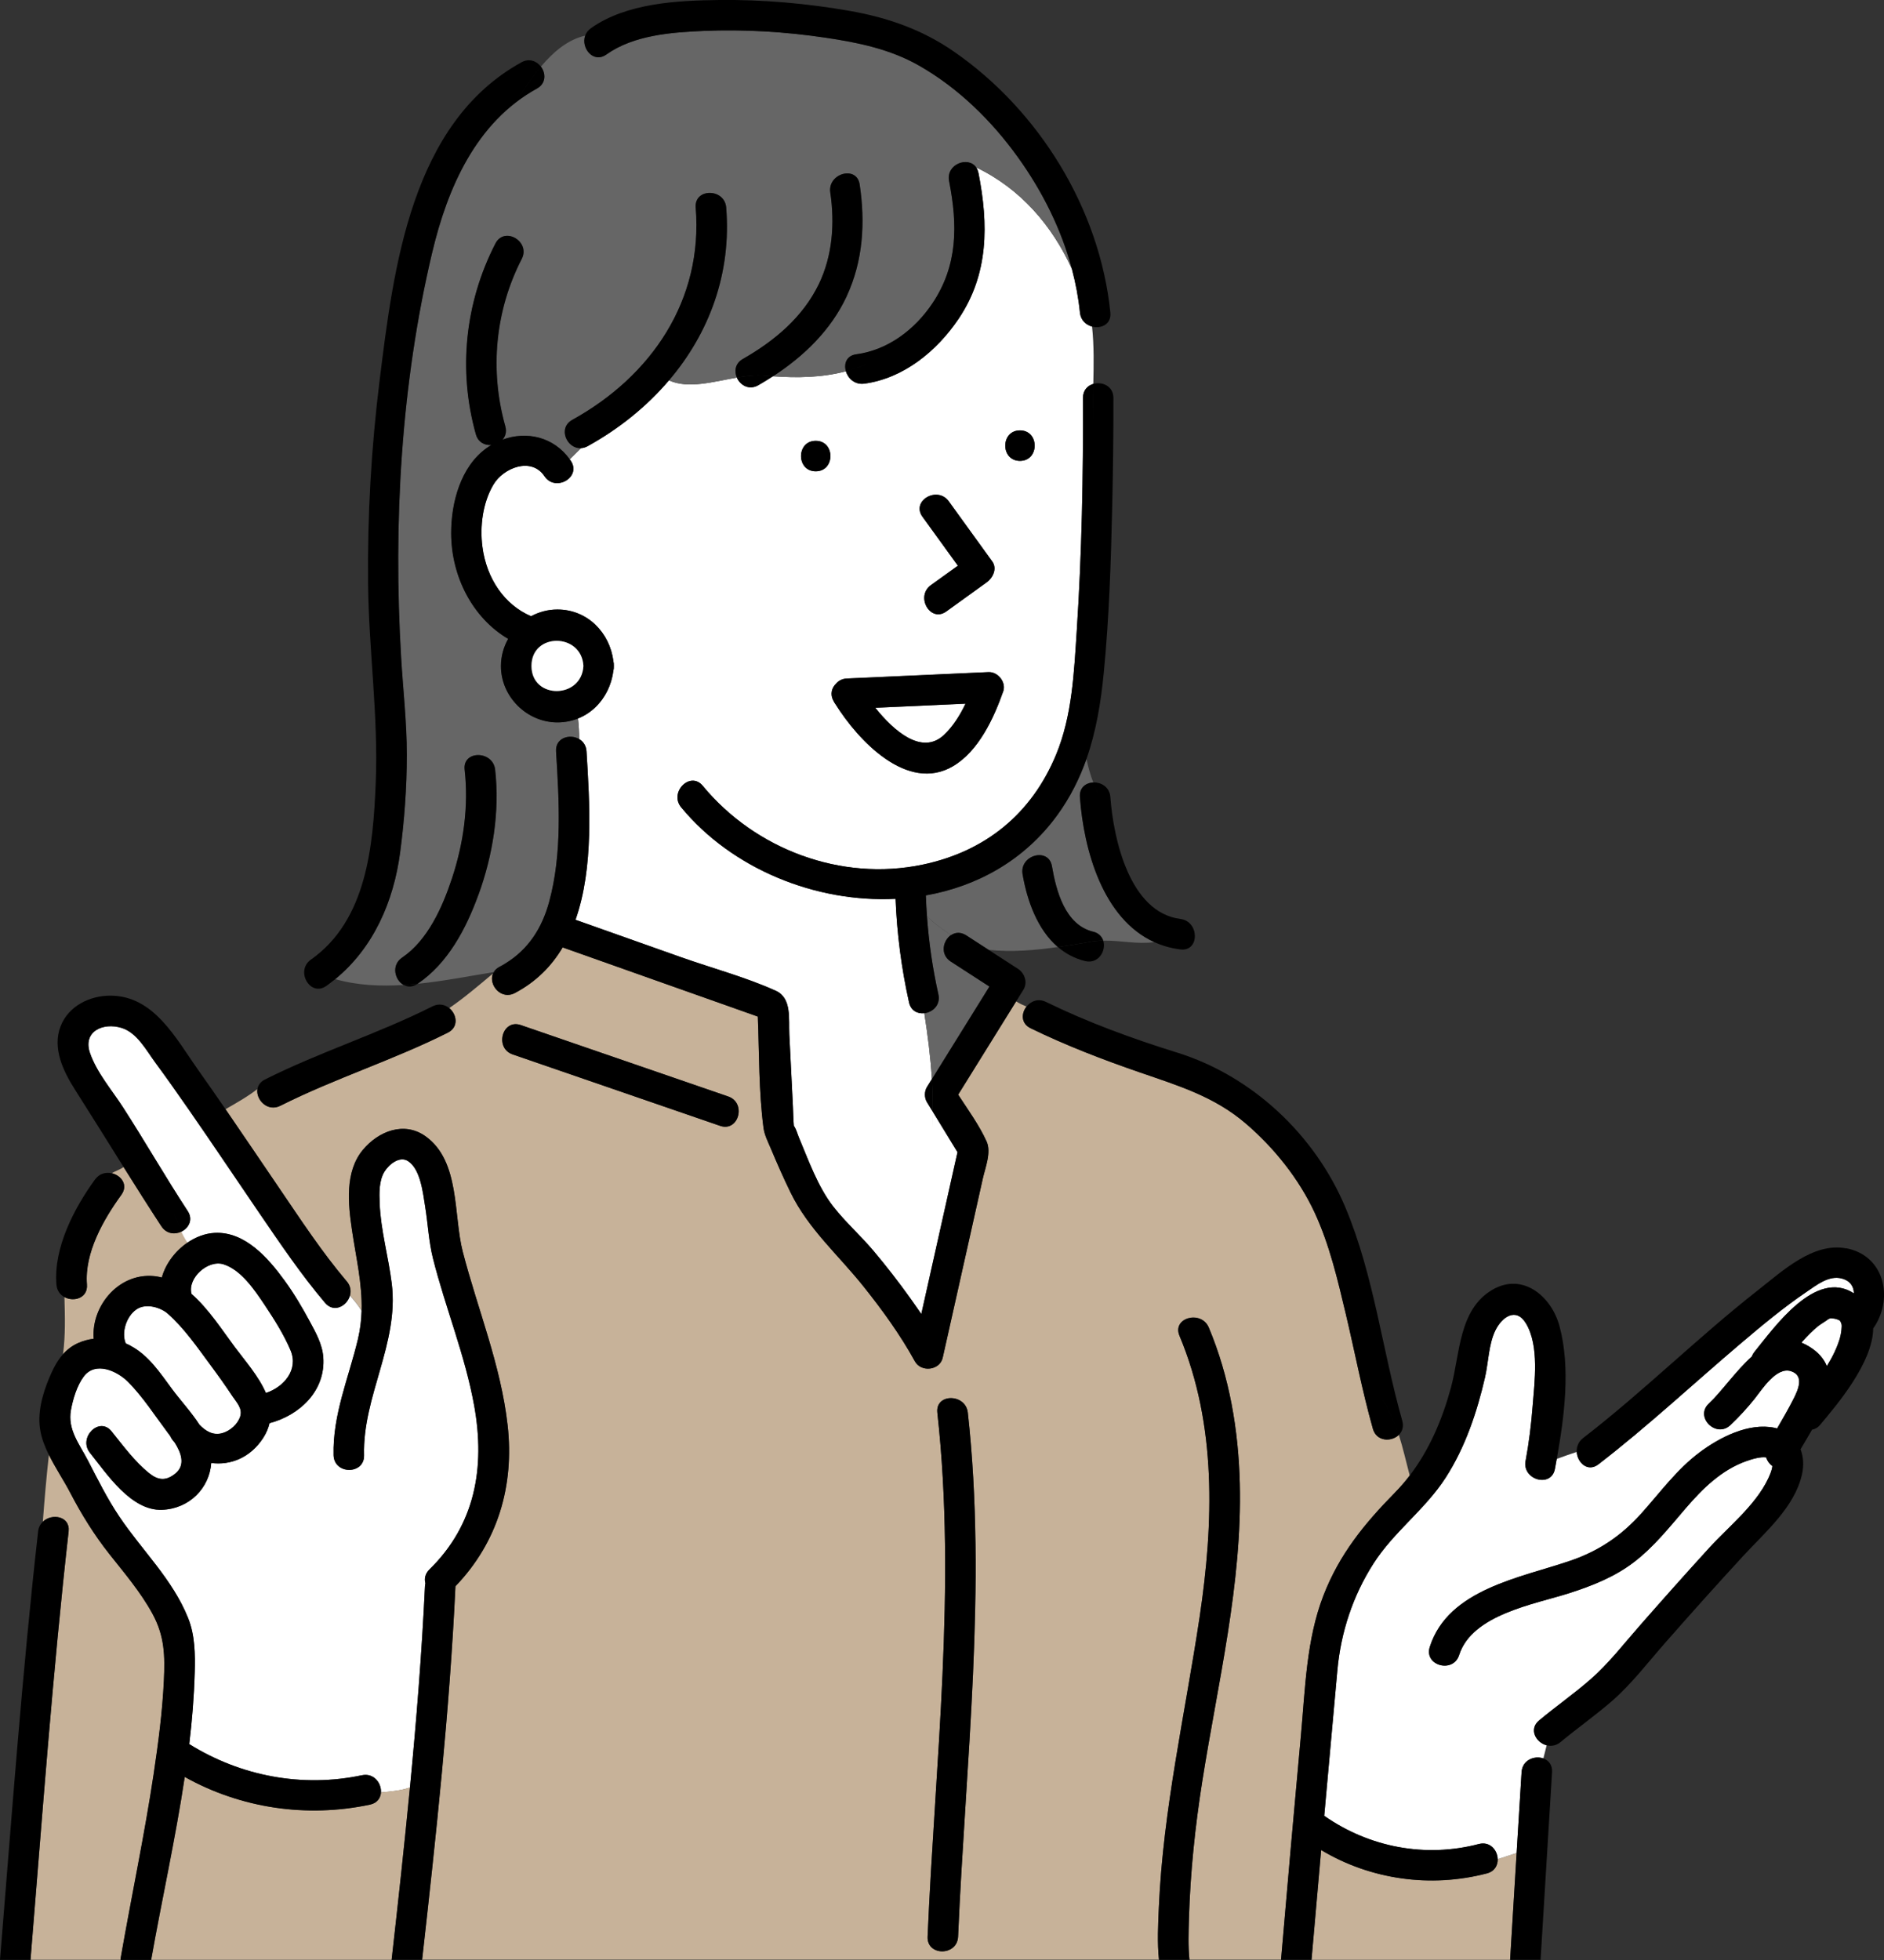 <?xml version="1.0" encoding="UTF-8"?>
<svg id="_レイヤー_2" data-name="レイヤー 2" xmlns="http://www.w3.org/2000/svg" viewBox="0 0 303.48 315.63">
  <rect x="0" y="0" width="303.48" height="315.63" fill="#333333" stroke="none"/>
  <defs>
    <style>
      .cls-1 {
        fill: #fff;
      }

      .cls-2 {
        fill: #666;
      }

      .cls-3 {
        fill: #c7b299;
      }
    </style>
  </defs>
  <g id="_レイヤー_1-2" data-name="レイヤー 1">
    <g>
      <path class="cls-1" d="m21.01,216.69c2.93,1.54,4.77,4.36,6.68,6.94,1.42,1.93,3.13,3.75,4.45,5.79.99,1.02,2.18,1.78,3.7,1.34,1.23-.35,2.48-1.44,2.86-2.69.4-1.29-.58-2.24-1.27-3.28-1.11-1.68-2.28-3.31-3.47-4.92-2.11-2.84-4.28-6.02-6.96-8.37-.99-.87-3.4-1.79-5.05-.64-1.57,1.09-2.43,3.69-1.68,5.46.26.11.51.22.75.35Z"/>
      <path class="cls-1" d="m296.39,212.68c-.27-.18-.74-.3-.85-.32-.8-.1-.59-.14-1.24.19.55-.28-1.1.74-1.37.96-.91.72-1.73,1.57-2.51,2.43-.08.09-.16.19-.24.28.43.17.87.39,1.31.67,1.44.9,2.32,1.95,2.78,3.11.89-1.44,1.64-2.94,2.11-4.52.21-.73.34-1.85.26-2.22-.09-.4-.33-.63-.25-.57Z"/>
      <path class="cls-1" d="m37.79,216.86c1.69,2.26,3.9,4.77,5.05,7.45,2.89-.96,5.29-3.73,3.97-6.87-1.07-2.55-2.66-5.03-4.18-7.32-1.57-2.35-3.75-5.6-6.58-6.52-2.52-.82-5.88,2.2-5.19,4.76,2.76,2.41,4.96,5.86,6.94,8.51Z"/>
      <path class="cls-1" d="m140.99,113.97c2.96,3.7,7.47,7.67,11.01,4.43,1.47-1.34,2.62-3.18,3.53-5.08-4.85.22-9.69.44-14.54.66Z"/>
      <path class="cls-3" d="m241.26,299.38c.03.99-.49,1.98-1.74,2.3-9.04,2.37-18.72,1.02-26.7-3.76-.52,5.89-1.04,11.78-1.55,17.67h31.99c.35-5.73.7-11.47,1.05-17.2-1.02.33-2.04.67-3.05.99Z"/>
      <path class="cls-3" d="m24.78,285.55c.74-4.93,1.39-9.9,1.63-14.89.19-4.06.12-7.23-1.85-10.84-1.9-3.47-4.47-6.48-6.91-9.56-2.46-3.11-4.5-6.4-6.33-9.91-1.01-1.94-2.4-4-3.44-6.12-.4,3.6-.71,7.2-.98,10.81,1.45-1.41,4.43-.9,4.16,1.56-2.59,22.95-4.25,45.97-6.14,68.98h14.53c0-.15.01-.29.04-.45,1.72-9.87,3.81-19.67,5.3-29.58Z"/>
      <path class="cls-3" d="m225.32,231.06c-1.18,1.15-3.58,1.09-4.17-.98-1.73-6.12-2.91-12.38-4.38-18.56-1.3-5.47-2.63-11.13-5-16.25-2.54-5.46-6.52-10.43-11.08-14.34-5.1-4.38-10.88-6.1-17.09-8.25-5.97-2.06-11.91-4.34-17.59-7.11-1.57-.77-1.51-2.4-.66-3.48-.58-.24-1.15-.51-1.68-.84-3.11,5-6.22,10.01-9.33,15.01,1.59,2.45,3.41,4.93,4.58,7.54.79,1.75-.22,4.19-.61,5.97-.84,3.74-1.67,7.48-2.51,11.22-1.32,5.88-2.63,11.76-3.95,17.63-.46,2.06-3.49,2.39-4.48.59-2.35-4.27-5.27-8.3-8.31-12.1-4.06-5.07-8.84-9.2-11.72-15.09-1.14-2.34-2.19-4.73-3.2-7.13-.46-1.08-1-2.13-1.16-3.3-.77-5.86-.68-11.96-.91-17.9-1.17-.42-2.35-.83-3.52-1.25-3.85-1.36-7.7-2.73-11.55-4.09-5.46-1.93-10.91-3.86-16.37-5.8-1.78,2.99-4.26,5.53-7.69,7.34-2.25,1.19-4.29-1.33-3.54-3.12-2.3,1.93-4.57,3.87-7.03,5.56,1.21,1,1.56,3.04-.23,3.94-8.79,4.42-18.2,7.36-26.99,11.78-2.07,1.04-3.96-.98-3.69-2.68-1.55,1.21-3.4,2.25-5.14,3.25,2.9,4.22,5.75,8.46,8.64,12.69,3.47,5.09,6.88,10.31,10.87,15.01.62.73.73,1.55.53,2.28.7.77,1.34,1.58,1.88,2.44.12-4.34-.88-8.5-1.55-12.98-.62-4.19-1.17-9.38,1.74-12.89,2.52-3.03,6.67-4.67,10.12-2.2,5.59,4.01,4.45,12.7,5.99,18.6,2.43,9.35,6.13,18.23,7.22,27.91,1.1,9.79-1.59,18.85-8.4,25.94-.95,20.09-3.13,40.16-5.37,60.14h118.7c-.29-2.78-.14-5.64-.02-8.42.69-15.82,4.23-31.17,6.57-46.78,2.26-15.12,2.77-30.94-3.25-45.29-1.22-2.91,3.53-4.17,4.73-1.3,3.33,7.94,4.77,16.51,4.99,25.09.4,16.22-3.54,32.08-6.05,48-1.15,7.28-1.92,14.65-2.14,22.02-.06,2.21-.15,4.47.08,6.68h14.76c1.04-12.04,2.09-24.07,3.2-36.1.7-7.56.86-15.39,3.63-22.55,2.57-6.63,6.57-11.53,11.48-16.53.87-.88,1.67-1.81,2.41-2.78-.58-2.2-1.07-4.41-1.76-6.57Zm-109.32-49.77c-11.14-3.83-22.27-7.66-33.41-11.5-2.97-1.02-1.69-5.76,1.3-4.73,11.14,3.83,22.27,7.66,33.41,11.5,2.97,1.02,1.69,5.76-1.3,4.73Zm38.33,130.57c-.14,3.15-5.04,3.16-4.91,0,1.21-28.08,4.67-56.31,1.57-84.38-.35-3.14,4.56-3.1,4.91,0,3.1,28.07-.36,56.3-1.57,84.38Z"/>
      <path class="cls-1" d="m245.75,235.24c.54-2.9.9-5.85,1.13-8.79.31-3.95,1.09-9.71-1.06-13.31-1.61-2.7-3.91-1.06-4.97,1.16-1.06,2.22-1.09,5.12-1.64,7.51-1.3,5.62-3.18,11.23-6.32,16.12-3.31,5.15-8.36,8.71-11.65,13.86-3.31,5.18-5.25,11.07-5.81,17.18-.71,7.81-1.42,15.63-2.12,23.44.01,0,.02.01.03.02,7.27,5.07,16.28,6.77,24.87,4.52,1.81-.47,3,.99,3.04,2.43,1.02-.32,2.03-.66,3.05-.99.27-4.34.53-8.68.8-13.02.12-1.97,2.1-2.71,3.51-2.21.18-.71.36-1.41.53-2.11-1.72-.43-2.95-2.57-1.24-4,2.71-2.26,5.63-4.3,8.29-6.62,2.9-2.53,5.31-5.65,7.84-8.54,3.72-4.24,7.47-8.45,11.27-12.62,3.32-3.63,8.15-7.42,9.92-12.13.16-.41.24-.77.27-1.06-.47-.34-.83-.83-1-1.39-.86-.14-2.14.21-3.27.62-3.99,1.44-6.99,4.42-9.7,7.57-2.64,3.07-5.13,6.23-8.37,8.7-3.09,2.35-6.69,3.78-10.36,4.96-5.61,1.8-15.67,3.42-17.76,9.97-.96,3-5.69,1.71-4.73-1.3,2.98-9.35,14.72-11.15,22.74-13.92,4.53-1.56,8.12-4,11.32-7.56,3.04-3.38,5.69-7.06,9.36-9.82,3.25-2.44,7.95-4.88,12.16-3.98.13.03.24.06.37.1.9-1.57,1.82-3.13,2.63-4.74.71-1.4,1.84-3.77-.4-4.49-2.35-.76-4.68,2.98-5.85,4.44-1.2,1.5-2.51,2.93-3.91,4.25-2.3,2.16-5.78-1.31-3.47-3.47,2.06-1.93,4.32-5.23,6.92-7.57.1-.26.24-.52.44-.77,3.2-3.93,9.84-13.42,16.01-9.41-.02-1.07-.55-2.01-1.95-2.39-2.07-.56-4.07,1.07-5.68,2.15-3.78,2.56-7.3,5.51-10.78,8.46-7.58,6.43-14.86,13.24-22.74,19.31-1.71,1.32-3.39-.26-3.5-1.99-1.07.35-2.14.73-3.22,1.13-.1.54-.19,1.07-.29,1.6-.58,3.11-5.31,1.78-4.73-1.3Z"/>
      <path class="cls-1" d="m175.91,52.58c-.97-.25-1.83-1-1.95-2.25-.24-2.37-.68-4.71-1.29-7-3.15-6.97-8.29-12.96-15.42-16.37.16.24.29.54.36.9,1.62,8.27,1.67,16.27-3.21,23.5-3.48,5.16-8.82,9.57-15.19,10.43-1.52.2-2.62-.84-2.96-2-3.89,1.03-7.92,1.07-11.74.8-.78.5-1.57.99-2.37,1.45-1.5.85-2.91-.02-3.45-1.24-3.81.66-7.81,1.86-10.93.45-3.59,4.21-8.04,7.81-13.1,10.6-.37.2-.73.3-1.08.32-.6.6-1.2,1.2-1.81,1.79.06.08.13.16.18.25,1.76,2.63-2.49,5.09-4.24,2.48-2.11-3.15-6.6-1.38-8.22,1.34-1.73,2.91-2.21,6.71-1.78,10.03.66,5.09,3.54,9.35,7.84,11.17,1.27-.69,2.71-1.08,4.24-1.08,4.85,0,8.44,3.74,9.02,8.32.06.23.09.49.07.77.01.28-.01.54-.07.77-.44,3.46-2.59,6.44-5.71,7.69.13,1.12.19,2.22.19,3.31.64.38,1.13,1.04,1.18,1.98.51,8.21,1.21,18.69-1.77,27.12,5.66,2.01,11.33,4.01,16.99,6.02,5.03,1.78,10.41,3.21,15.28,5.41,2.61,1.18,2.05,4.6,2.17,7.03.19,3.86.39,7.71.58,11.57.05,1.04.06,2.1.15,3.14.03.04.06.09.1.15.3.47.45,1.11.67,1.62,1.56,3.71,3.09,8.05,5.59,11.25,1.95,2.5,4.42,4.68,6.47,7.12,2.08,2.47,4.06,5.03,5.94,7.65.6.83,1.18,1.67,1.76,2.52,1.94-8.69,3.89-17.37,5.83-26.06-1.33-2.18-2.66-4.35-3.99-6.53-.01.89-.04,1.78-.09,2.67.05-.9.07-1.79.09-2.67-.31-.5-.61-1-.92-1.5-.45-.73-.45-1.75,0-2.48.26-.42.53-.85.79-1.27-.22-3.58-.67-7.1-1.22-10.59-1.07.13-2.16-.38-2.46-1.74-1.23-5.49-1.95-11.06-2.17-16.68-12.82.64-26.31-4.79-34.53-14.73-2-2.42,1.46-5.91,3.47-3.47,8.47,10.25,22.28,15.43,35.38,12.7,10.12-2.11,17.59-8.17,21.55-17.75,2.59-6.28,2.88-13.29,3.32-19.98.82-12.45,1.05-24.96,1-37.43,0-1.24.75-1.99,1.66-2.26.07-3.07.13-6.17-.2-9.23Zm-23.08,28.14c2.33,3.23,4.67,6.45,7,9.68.84,1.16.11,2.64-.88,3.36-2.17,1.57-4.35,3.13-6.52,4.7-2.57,1.85-5.01-2.41-2.48-4.24,1.45-1.04,2.9-2.09,4.35-3.13-1.9-2.63-3.8-5.26-5.71-7.89-1.85-2.56,2.4-5.01,4.24-2.48Zm-21.43-4.83c-3.16,0-3.16-4.91,0-4.91s3.16,4.91,0,4.91Zm30.2,35.44c-1.53,4.33-3.97,9.61-8.07,12.03-7.4,4.37-15.36-4.23-18.95-9.98-.12-.15-.22-.31-.29-.48-.64-1.11-.31-2.17.41-2.85.39-.45.97-.77,1.73-.8,7.6-.34,15.21-.69,22.81-1.03,1.52-.07,2.88,1.63,2.37,3.11Zm2.7-37.12c-3.16,0-3.16-4.91,0-4.91s3.16,4.91,0,4.91Z"/>
      <path class="cls-2" d="m93.1,115.7c-1.01.4-2.12.63-3.3.63-4.92,0-9.11-4.15-9.09-9.09,0-1.57.43-3.06,1.16-4.36-5.66-3.33-9.16-9.96-9.18-17.02-.01-4.9,1.53-10.72,5.7-13.7.25-.18.51-.34.77-.5-1.05.09-2.13-.42-2.49-1.72-2.9-10.3-1.74-21.23,3.15-30.73,1.45-2.81,5.68-.33,4.24,2.48-4.29,8.33-5.19,17.94-2.65,26.95.25.89.02,1.64-.45,2.16,3.9-1.45,8.25-.45,10.83,3.16.61-.59,1.2-1.2,1.81-1.79-2.26.13-3.8-3.23-1.4-4.56,12.77-7.06,21.1-19.27,19.88-34.19-.26-3.15,4.65-3.13,4.91,0,.86,10.64-2.76,20.24-9.21,27.83,3.12,1.42,7.12.21,10.93-.45-.45-1.02-.28-2.29.97-3,5.07-2.89,9.64-6.7,12.23-12.04,2.21-4.57,2.59-9.79,1.85-14.76-.46-3.09,4.27-4.42,4.73-1.3.92,6.15.56,12.28-2.08,17.98-2.53,5.46-6.9,9.68-11.88,12.91,3.83.28,7.85.23,11.74-.8-.36-1.2.08-2.52,1.66-2.73,5.13-.69,9.42-3.98,12.25-8.17,4.14-6.13,4.1-12.69,2.71-19.72-.54-2.73,3.1-4.07,4.37-2.2,7.13,3.4,12.27,9.4,15.42,16.37-1.72-6.47-4.79-12.57-8.7-18.01-4.22-5.87-9.63-11.18-15.94-14.77-4.67-2.65-9.81-3.71-15.07-4.49-6.45-.96-13.06-1.36-19.58-1.09-5.23.22-11.3.67-15.71,3.8-2.11,1.49-4.12-1.06-3.41-3.04-2.83.64-5.16,2.64-7.13,4.98.8,1.07.85,2.71-.65,3.54-9.81,5.41-14.41,16.02-16.88,26.46-5.01,21.13-6.27,43.49-4.99,65.12.31,5.24.92,10.45.92,15.7,0,5.26-.39,10.53-1.08,15.74-1.04,7.86-4.29,15.35-10.46,20.39,3.54,1.01,7.27,1.18,11.03.94-1.42-.78-2.04-3.19-.24-4.41,4.15-2.81,6.51-8.16,8.03-12.75,1.86-5.63,2.72-11.61,2.04-17.52-.36-3.14,4.56-3.1,4.91,0,.77,6.75-.37,13.81-2.69,20.17-1.98,5.44-4.89,10.99-9.79,14.32,4.13-.42,8.28-1.24,12.26-1.88.2-.33.51-.63.94-.86.32-.17.63-.35.93-.54.18-.15.37-.3.55-.45-.18.15-.37.3-.55.45,3.68-2.26,5.88-5.65,7.04-9.89,2.13-7.78,1.61-16.29,1.12-24.25-.14-2.21,2.23-2.86,3.72-1.98,0-1.09-.06-2.19-.19-3.31Z"/>
      <path class="cls-2" d="m149.14,144.2c.04,1.12.1,2.23.18,3.34,1.14,1.16,2.5,2.1,3.86,3.04.67-.46,1.54-.56,2.45.02,1.22.79,2.43,1.58,3.65,2.36,3.71.38,7.42.07,11.12-.46-3.29-2.82-4.96-7.49-5.68-11.72-.53-3.09,4.2-4.41,4.73-1.3.68,4.01,2.11,9.45,6.63,10.55.89.22,1.41.78,1.63,1.44,2.78-.05,5.44.62,8.24.24-8.27-3.74-11.36-14.77-11.99-23.36-.11-1.52.97-2.3,2.15-2.35-.48-1.22-.82-2.49-1.09-3.78-1.11,3.14-2.61,6.17-4.69,9.03-5.32,7.32-12.94,11.48-21.18,12.94Z"/>
      <path class="cls-2" d="m153.18,150.58c-1.36-.94-2.72-1.88-3.86-3.04.3,4.24.91,8.43,1.84,12.59.38,1.72-.92,2.89-2.27,3.04.55,3.49,1,7.01,1.22,10.59,3.09-4.97,6.17-9.93,9.26-14.9-2.08-1.34-4.15-2.69-6.23-4.03-1.75-1.13-1.26-3.37.03-4.26Z"/>
      <path class="cls-3" d="m26.01,197.49c-2.07-3.16-4.09-6.36-6.1-9.56-.54.39-1.28.63-1.92.99,1.52.34,2.72,1.88,1.57,3.47-2.9,4-5.96,9.35-5.55,14.46.17,2.18-2.12,2.84-3.63,2.01.08,3.1.18,6.08-.23,9.22.66-.75,1.45-1.38,2.47-1.83.79-.35,1.64-.58,2.49-.68-.42-5.48,4.35-10.98,10.27-10.02.24.04.48.09.71.15.6-2.23,2.17-4.29,4.15-5.63-.4-.54-.71-1.13-.99-1.75-1.04.51-2.42.4-3.23-.84Z"/>
      <path class="cls-1" d="m69.73,202.61c-.68-2.72-.81-5.55-1.25-8.31-.35-2.14-.72-5.97-2.74-7.31-1.35-.9-3.07.49-3.81,1.68-.9,1.44-.85,3.45-.78,5.09.17,4.37,1.42,8.63,1.95,12.96,1.19,9.66-4.71,18.11-4.46,27.62.08,3.16-4.82,3.15-4.91,0-.17-6.54,2.45-12.48,3.93-18.73.37-1.55.54-3.06.58-4.54-.53-.87-1.18-1.67-1.88-2.44-.46,1.68-2.57,2.87-4,1.19-3.89-4.58-7.27-9.62-10.67-14.57-3.76-5.5-7.46-11.04-11.26-16.51-1.78-2.57-3.58-5.12-5.43-7.63-1.46-1.98-2.93-4.8-5.42-5.57-3.01-.93-6.3.58-5.09,4.07,1.09,3.16,3.54,5.97,5.33,8.75,3.55,5.51,6.81,11.19,10.4,16.67.92,1.4.16,2.75-1.01,3.32.28.61.59,1.2.99,1.75,1.32-.9,2.82-1.48,4.35-1.56,4.92-.27,8.67,4.09,11.29,7.68,1.5,2.06,2.81,4.26,4.01,6.5.99,1.84,2.07,3.71,2.22,5.84.4,5.43-3.82,9.35-8.66,10.62-.18.79-.52,1.6-1.04,2.41-2.05,3.14-5.25,4.41-8.35,4-.27,3.98-3.46,7.37-7.93,7.54-4.98.19-8.9-5.81-11.6-9.17-1.96-2.44,1.49-5.93,3.47-3.47,1.86,2.31,3.73,4.88,6.07,6.75,1.41,1.14,2.68,1.3,4.22.04,1.66-1.36.93-3.32-.1-4.96-.12-.13-.23-.27-.34-.41-.16-.21-.29-.42-.38-.64-.17-.23-.34-.46-.49-.66-2-2.66-3.98-5.74-6.33-8.09-1.75-1.75-5.24-3.35-7.12-.86-1.09,1.45-1.75,3.67-2.07,5.41-.57,3.16,1.36,5.47,2.76,8.16,1.57,3.04,3.1,6.11,5.01,8.96,3.71,5.53,8.59,10.08,11.11,16.38,1.11,2.76,1.14,5.83,1.06,8.77-.1,3.85-.42,7.69-.88,11.52,8.29,5.17,18.23,7.05,27.83,5.01,1.93-.41,3.16,1.28,3.06,2.77,1.61-.15,3.2-.28,4.66-.79,1.04-10.79,1.91-21.59,2.42-32.39,0-.17.03-.33.07-.48-.2-.73-.06-1.54.65-2.23,7.38-7.23,8.99-16.41,7.22-26.3-1.46-8.16-4.64-15.81-6.66-23.82Z"/>
      <path class="cls-3" d="m61.38,288.63c-.06.89-.6,1.72-1.76,1.96-10.19,2.16-20.8.6-29.85-4.46-1.48,9.88-3.67,19.69-5.41,29.46h38.72c1.04-9.24,2.06-18.49,2.95-27.76-1.46.51-3.05.64-4.66.79Z"/>
      <path d="m131.4,75.9c3.16,0,3.16-4.91,0-4.91s-3.16,4.91,0,4.91Z"/>
      <path d="m164.3,69.31c-3.16,0-3.16,4.91,0,4.91s3.16-4.91,0-4.91Z"/>
      <path d="m176.11,61.82c-.05,2.53-.11,5.04.05,7.5-.16-2.46-.11-4.97-.05-7.5-.92.27-1.67,1.02-1.66,2.26.05,12.47-.19,24.99-1,37.43-.44,6.7-.73,13.71-3.32,19.98-3.95,9.58-11.43,15.64-21.55,17.75-13.1,2.73-26.91-2.45-35.38-12.7-2.01-2.44-5.47,1.05-3.47,3.47,8.22,9.95,21.71,15.38,34.53,14.73.22,5.62.95,11.19,2.17,16.68.3,1.36,1.4,1.86,2.46,1.74-.37-2.34-.78-4.67-1.19-7.01.41,2.33.82,4.66,1.19,7.01,1.35-.16,2.65-1.32,2.27-3.04-.93-4.16-1.54-8.36-1.84-12.59-.22-.22-.43-.45-.64-.69v.49-.49c.2.24.42.47.64.69-.08-1.11-.14-2.22-.18-3.34,8.24-1.46,15.86-5.63,21.18-12.94,2.08-2.87,3.58-5.89,4.69-9.03-.36-1.74-.59-3.52-.81-5.31.22,1.79.45,3.57.81,5.31,1.55-4.41,2.32-9.06,2.79-13.89.87-8.93,1.16-17.91,1.36-26.87.13-5.79.21-11.59.19-17.38,0-1.92-1.82-2.67-3.24-2.26Z"/>
      <path d="m225.88,228.78c-3.23-11.38-4.55-23.38-9.16-34.35-4.92-11.7-15.03-21.18-27.13-24.94-7.18-2.23-14.34-4.85-21.1-8.15-1.26-.62-2.46-.11-3.14.76,1.44.59,3,.95,4.44,1.43-1.44-.48-2.99-.84-4.44-1.43-.85,1.08-.91,2.71.66,3.48,5.68,2.77,11.62,5.05,17.59,7.11,6.2,2.14,11.99,3.87,17.09,8.25,4.56,3.91,8.54,8.88,11.08,14.34,2.38,5.12,3.7,10.78,5,16.25,1.47,6.18,2.65,12.45,4.38,18.56.59,2.07,2.98,2.13,4.17.98-.7-2.15-1.6-4.24-3.03-6.21,1.43,1.96,2.33,4.05,3.03,6.21.55-.53.84-1.32.56-2.29Z"/>
      <path d="m136.43,109.27c-.76.03-1.34.35-1.73.8-.72.68-1.05,1.74-.41,2.85.08.17.18.33.29.48,3.59,5.75,11.55,14.35,18.95,9.98,4.1-2.42,6.55-7.7,8.07-12.03.52-1.47-.85-3.17-2.37-3.11-7.6.34-15.21.69-22.81,1.03Zm15.57,9.13c-3.54,3.24-8.05-.72-11.01-4.43,4.85-.22,9.69-.44,14.54-.66-.91,1.91-2.07,3.74-3.53,5.08Z"/>
      <path d="m178.86,50.33c-1.69-16.66-11.46-32.52-25.21-42.03-5.11-3.54-10.67-5.47-16.74-6.54C129.99.55,122.91-.08,115.87,0c-6.76.08-14.95.48-20.68,4.54-.47.33-.77.75-.93,1.2.62-.14,1.26-.22,1.93-.22-.67,0-1.31.08-1.93.22-.71,1.98,1.3,4.53,3.41,3.04,4.41-3.13,10.48-3.58,15.71-3.8,6.52-.27,13.12.13,19.58,1.09,5.26.78,10.41,1.83,15.07,4.49,6.31,3.59,11.72,8.89,15.94,14.77,3.91,5.44,6.98,11.54,8.7,18.01.58,1.27,1.09,2.57,1.53,3.9-.44-1.33-.96-2.63-1.53-3.9.61,2.29,1.05,4.63,1.29,7,.13,1.24.99,1.99,1.95,2.25-.21-1.97-.58-3.92-1.22-5.84.64,1.92,1.01,3.87,1.22,5.84,1.45.38,3.14-.36,2.95-2.25Z"/>
      <path d="m152.83,80.73c-1.83-2.53-6.09-.09-4.24,2.48,1.9,2.63,3.81,5.26,5.71,7.89-1.45,1.04-2.9,2.09-4.35,3.13-2.54,1.83-.09,6.09,2.48,4.24,2.17-1.57,4.35-3.13,6.52-4.7.99-.72,1.72-2.2.88-3.36-2.33-3.23-4.67-6.45-7-9.68Z"/>
      <path d="m190.15,147.98c-8.21-1.04-10.8-12.94-11.29-19.63-.12-1.62-1.49-2.41-2.76-2.35.29.75.63,1.48,1.04,2.2-.41-.71-.75-1.45-1.04-2.2-1.18.05-2.26.83-2.15,2.35.63,8.59,3.72,19.62,11.99,23.36.66-.09,1.32-.22,1.99-.45.49,0,1.96-.98.98-2.45.98,1.47-.49,2.45-.98,2.45-.68.23-1.34.36-1.99.45,1.28.58,2.67.99,4.2,1.18,3.12.39,3.1-4.52,0-4.91Z"/>
      <path d="m170.41,152.5c1.22,1.05,2.67,1.84,4.37,2.26,2.17.53,3.46-1.69,2.93-3.3-.83.02-1.67.09-2.53.28-1.59.27-3.19.53-4.78.76Z"/>
      <path d="m176.08,150.03c-4.51-1.11-5.94-6.55-6.63-10.55-.53-3.11-5.26-1.79-4.73,1.3.72,4.24,2.39,8.91,5.68,11.72,1.59-.23,3.19-.49,4.78-.76.86-.19,1.7-.27,2.53-.28-.22-.66-.74-1.22-1.63-1.44Z"/>
      <path d="m81.77,229.5c-1.09-9.68-4.79-18.55-7.22-27.91-1.53-5.9-.39-14.59-5.99-18.6-3.45-2.47-7.6-.84-10.12,2.2-2.91,3.51-2.36,8.7-1.74,12.89.66,4.48,1.67,8.64,1.55,12.98.48.78.88,1.61,1.13,2.51-.26-.9-.65-1.73-1.13-2.51-.04,1.49-.22,2.99-.58,4.54-1.48,6.25-4.1,12.19-3.93,18.73.08,3.15,4.99,3.16,4.91,0-.25-9.51,5.64-17.96,4.46-27.62-.53-4.33-1.78-8.59-1.95-12.96-.07-1.64-.11-3.65.78-5.09.74-1.19,2.46-2.58,3.81-1.68,2.01,1.34,2.39,5.18,2.74,7.31.45,2.76.57,5.59,1.25,8.31,2.02,8.01,5.2,15.65,6.66,23.82,1.77,9.89.16,19.07-7.22,26.3-.71.69-.85,1.51-.65,2.23-.03.15-.06.31-.07.48-.51,10.81-1.38,21.61-2.42,32.39,1.16-.4,2.23-1.05,3.16-2.13-.93,1.08-2,1.72-3.16,2.13-.89,9.27-1.91,18.52-2.95,27.76h4.91c2.25-19.98,4.42-40.05,5.37-60.14,6.81-7.09,9.5-16.15,8.4-25.94Z"/>
      <path d="m84,10.03c-17.79,9.81-20.6,33.09-22.85,51.22-1.35,10.85-1.97,21.79-1.86,32.72.11,10.73,1.68,21.43,1.23,32.15-.42,10.09-1.42,22.05-10.44,28.41-2.56,1.81-.11,6.06,2.48,4.24.49-.35.97-.72,1.43-1.09-1.33-.38-2.64-.87-3.92-1.51,1.28.64,2.59,1.13,3.92,1.51,6.17-5.04,9.42-12.53,10.46-20.39.69-5.21,1.08-10.48,1.08-15.74,0-5.25-.61-10.46-.92-15.7-1.28-21.63-.02-43.99,4.99-65.12,2.47-10.44,7.07-21.05,16.88-26.46,1.51-.83,1.46-2.47.65-3.54-1.4,1.66-2.61,3.48-3.7,5.1,1.08-1.62,2.3-3.45,3.7-5.1-.67-.89-1.87-1.39-3.13-.7Z"/>
      <path d="m77.06,144.1c2.32-6.36,3.45-13.42,2.69-20.17-.35-3.1-5.26-3.14-4.91,0,.67,5.91-.18,11.89-2.04,17.52-1.52,4.59-3.88,9.94-8.03,12.75-1.8,1.22-1.18,3.63.24,4.41.75-.05,1.5-.11,2.25-.19,4.91-3.33,7.81-8.88,9.79-14.32Z"/>
      <path d="m67.27,158.42c-.75.08-1.5.14-2.25.19.63.35,1.42.37,2.23-.17,0,0,.01-.01.02-.02Z"/>
      <path d="m98.81,106.47c-.58-4.58-4.17-8.32-9.02-8.32-1.52,0-2.97.4-4.24,1.08-4.3-1.83-7.18-6.08-7.84-11.17-.43-3.32.05-7.11,1.78-10.03,1.61-2.72,6.11-4.49,8.22-1.34,1.75,2.61,6,.16,4.24-2.48-.06-.09-.12-.17-.18-.25-.79.77-1.59,1.53-2.46,2.22.87-.69,1.67-1.45,2.46-2.22-2.58-3.6-6.94-4.6-10.83-3.16.47-.53.7-1.27.45-2.16-2.54-9.01-1.64-18.62,2.65-26.95,1.44-2.8-2.79-5.29-4.24-2.48-4.89,9.5-6.05,20.43-3.15,30.73.37,1.3,1.45,1.8,2.49,1.72-.26.15-.52.32-.77.5-4.17,2.98-5.71,8.79-5.7,13.7.01,7.06,3.52,13.69,9.18,17.02-.73,1.3-1.16,2.79-1.16,4.36-.02,4.94,4.17,9.09,9.09,9.09s8.44-3.74,9.02-8.32c.06-.23.09-.49.07-.77.01-.28-.01-.54-.07-.77Zm-13.2.77c0-5.44,8.1-5.35,8.37,0-.27,5.34-8.37,5.43-8.37,0Z"/>
      <path class="cls-1" d="m85.61,107.24c0,5.43,8.1,5.34,8.37,0-.27-5.35-8.37-5.44-8.37,0Z"/>
      <path d="m0,315.59s0,.03,0,.05h4.91s0-.03,0-.05H0Z"/>
      <path d="m11.05,246.61c.28-2.47-2.7-2.97-4.16-1.56-.18,2.43-.34,4.86-.51,7.3.16-2.43.33-4.86.51-7.3-.39.38-.68.9-.75,1.56C3.55,269.55,1.89,292.58,0,315.59h4.91c1.89-23.01,3.55-46.03,6.14-68.98Z"/>
      <path d="m191.52,308.91c.22-7.37.99-14.74,2.14-22.02,2.51-15.92,6.45-31.78,6.05-48-.21-8.58-1.65-17.15-4.99-25.09-1.2-2.87-5.95-1.61-4.73,1.3,6.02,14.35,5.51,30.17,3.25,45.29-2.34,15.61-5.88,30.96-6.57,46.78-.12,2.78-.27,5.64.02,8.42h4.91c-.23-2.21-.14-4.47-.08-6.68Z"/>
      <path d="m72.38,162.35c-1.76,1.21-3.61,2.29-5.64,3.14,2.03-.85,3.88-1.93,5.64-3.14-.7-.58-1.68-.81-2.71-.3-8.78,4.42-18.2,7.36-26.99,11.78-.74.37-1.12.95-1.21,1.56.43-.34.85-.69,1.23-1.07-.37.37-.79.72-1.23,1.07-.27,1.7,1.62,3.72,3.69,2.68,8.78-4.42,18.2-7.36,26.99-11.78,1.79-.9,1.44-2.94.23-3.94Z"/>
      <path d="m55.85,206.33c-3.99-4.7-7.4-9.92-10.87-15.01-2.88-4.23-5.74-8.47-8.64-12.69-.34.2-.67.39-1,.59.33-.2.66-.39,1-.59-1.46-2.12-2.93-4.24-4.42-6.34-3.58-5.04-7.08-11.92-14.1-11.96-3.36-.02-6.8,1.67-8.06,4.93-1.37,3.53.43,7.24,2.32,10.21,2.63,4.13,5.22,8.3,7.82,12.45.43-.31.72-.71.72-1.34,0,.63-.29,1.03-.72,1.34,2.01,3.2,4.03,6.4,6.1,9.56.81,1.24,2.18,1.35,3.23.84-.44-.98-.8-2-1.25-2.92.46.92.81,1.94,1.25,2.92,1.17-.57,1.93-1.92,1.01-3.32-3.59-5.48-6.85-11.17-10.4-16.67-1.79-2.78-4.24-5.6-5.33-8.75-1.21-3.49,2.08-5,5.09-4.07,2.49.77,3.95,3.58,5.42,5.57,1.85,2.51,3.65,5.07,5.43,7.63,3.8,5.47,7.5,11.01,11.26,16.51,3.39,4.96,6.77,9.99,10.67,14.57,1.43,1.68,3.54.5,4-1.19-1.08-1.19-2.27-2.29-3.37-3.38,1.1,1.1,2.29,2.2,3.37,3.38.2-.73.09-1.56-.53-2.28Z"/>
      <path d="m15.31,189.92c-3.38,4.65-6.7,11.02-6.22,16.94.08.97.6,1.64,1.28,2.01-.03-1.03-.05-2.08-.05-3.14,0,1.07.02,2.11.05,3.14,1.51.83,3.8.17,3.63-2.01-.41-5.11,2.65-10.47,5.55-14.46,1.15-1.59-.05-3.14-1.57-3.47-.83.47-1.49,1.13-1.28,2.57-.21-1.44.45-2.1,1.28-2.57-.93-.21-1.97.04-2.67,1Z"/>
      <path d="m297.41,201.03c-5.34-1.04-10.34,3.69-14.22,6.72-9.69,7.59-18.44,16.31-28.18,23.82-.78.6-1.07,1.44-1.02,2.24,1.17-.38,2.37-.74,3.63-1.1-1.26.36-2.45.72-3.63,1.1.11,1.74,1.79,3.31,3.5,1.99,7.88-6.07,15.16-12.87,22.74-19.31,3.48-2.95,7-5.9,10.78-8.46,1.6-1.09,3.61-2.71,5.68-2.15,1.4.38,1.93,1.32,1.95,2.39-6.18-4.01-12.81,5.48-16.01,9.41-.2.25-.35.51-.44.77-2.6,2.34-4.86,5.64-6.92,7.57-2.31,2.16,1.17,5.63,3.47,3.47,1.4-1.32,2.71-2.75,3.91-4.25,1.17-1.46,3.5-5.2,5.85-4.44,2.24.73,1.11,3.09.4,4.49-.81,1.61-1.73,3.17-2.63,4.74-.12-.03-.24-.07-.37-.1-4.21-.9-8.91,1.54-12.16,3.98-3.67,2.76-6.32,6.44-9.36,9.82-3.2,3.56-6.79,6-11.32,7.56-8.03,2.77-19.77,4.57-22.74,13.92-.96,3.02,3.78,4.31,4.73,1.3,2.09-6.55,12.15-8.17,17.76-9.97,3.67-1.18,7.27-2.6,10.36-4.96,3.24-2.47,5.73-5.63,8.37-8.7,2.71-3.15,5.71-6.13,9.7-7.57,1.12-.4,2.4-.75,3.27-.62.16.56.53,1.05,1,1.39-.03.3-.12.65-.27,1.06-1.76,4.71-6.6,8.5-9.92,12.13-3.81,4.16-7.55,8.38-11.27,12.62-2.53,2.88-4.94,6.01-7.84,8.54-2.66,2.32-5.58,4.36-8.29,6.62-1.71,1.43-.48,3.57,1.24,4,.23-.9.44-1.81.62-2.71-.18.9-.39,1.8-.62,2.71.72.18,1.52.06,2.23-.53,2.71-2.26,5.63-4.3,8.29-6.62,3.13-2.73,5.72-6.13,8.45-9.24,4.19-4.77,8.42-9.5,12.72-14.16,3.49-3.78,8.21-7.78,9.41-13.04.33-1.44.25-2.86-.22-4.08.58-.99,1.22-2.05,1.85-3.16.46-.07.92-.32,1.32-.8,2.66-3.17,8.47-9.96,8.53-15.52.08-.09.15-.19.22-.3,3.05-4.75,1.52-11.41-4.54-12.59Zm-1.03,14.43c-.46,1.58-1.21,3.08-2.11,4.52-.46-1.16-1.34-2.22-2.78-3.11-.45-.28-.88-.5-1.31-.67.08-.09.16-.19.24-.28.78-.86,1.6-1.71,2.51-2.43.27-.21,1.91-1.23,1.37-.96.65-.33.44-.29,1.24-.19.11.01.58.14.85.32-.09-.06.16.17.25.57.08.36-.04,1.49-.26,2.22Z"/>
      <path d="m248.61,283.16c-.85,3.34-1.63,6.76-1.3,10.39-.33-3.64.45-7.05,1.3-10.39-1.41-.5-3.39.23-3.51,2.21-.27,4.34-.53,8.68-.8,13.02.99-.32,1.99-.63,3-.91-1.02.28-2.01.59-3,.91-.35,5.73-.7,11.47-1.05,17.2h4.91c.62-10.07,1.23-20.15,1.85-30.22.07-1.17-.56-1.91-1.4-2.21Z"/>
      <path d="m58.32,285.86c-9.6,2.04-19.54.16-27.83-5.01.46-3.83.77-7.67.88-11.52.08-2.94.05-6-1.06-8.77-2.53-6.29-7.4-10.85-11.11-16.38-1.91-2.84-3.44-5.92-5.01-8.96-1.39-2.69-3.33-5-2.76-8.16.31-1.75.98-3.97,2.07-5.41,1.88-2.5,5.37-.89,7.12.86,2.35,2.35,4.33,5.43,6.33,8.09.15.2.32.42.49.66.09.22.21.43.38.64.11.14.23.28.34.41,1.03,1.64,1.76,3.59.1,4.96-1.54,1.26-2.8,1.09-4.22-.04-2.33-1.87-4.21-4.44-6.07-6.75-1.98-2.46-5.43,1.03-3.47,3.47,2.7,3.36,6.62,9.36,11.6,9.17,4.47-.17,7.66-3.57,7.93-7.54,3.1.42,6.3-.86,8.35-4,.53-.81.86-1.61,1.04-2.41,4.84-1.27,9.06-5.2,8.66-10.62-.16-2.13-1.23-4-2.22-5.84-1.21-2.24-2.51-4.44-4.01-6.5-2.62-3.6-6.38-7.95-11.29-7.68-1.52.08-3.02.66-4.35,1.56.33.45.72.87,1.2,1.23-.48-.36-.86-.77-1.2-1.23-1.97,1.34-3.54,3.4-4.15,5.63-.23-.06-.47-.11-.71-.15-5.92-.97-10.69,4.54-10.27,10.02-.86.1-1.7.33-2.49.68-1.01.45-1.81,1.08-2.47,1.83-.08.61-.18,1.24-.31,1.86.13-.63.23-1.25.31-1.86-.95,1.08-1.61,2.4-2.2,3.81-1.12,2.68-1.96,5.73-1.39,8.65.24,1.24.73,2.47,1.33,3.69.15-1.33.3-2.65.48-3.98-.18,1.33-.33,2.65-.48,3.98,1.05,2.12,2.43,4.18,3.44,6.12,1.83,3.51,3.87,6.8,6.33,9.91,2.44,3.08,5.01,6.09,6.91,9.56,1.98,3.61,2.04,6.78,1.85,10.84-.24,4.99-.89,9.95-1.63,14.89-1.49,9.91-3.57,19.71-5.3,29.58-.03.15-.04.3-.04.45h4.92c1.73-9.78,3.93-19.59,5.41-29.46,9.04,5.06,19.66,6.62,29.85,4.46,1.16-.25,1.7-1.07,1.76-1.96-1.17.11-2.34.23-3.47.51,1.13-.28,2.3-.4,3.47-.51.1-1.49-1.14-3.18-3.06-2.77Zm-22.28-82.25c2.83.92,5.01,4.17,6.58,6.52,1.53,2.29,3.11,4.78,4.18,7.32,1.32,3.14-1.09,5.91-3.97,6.87-1.15-2.68-3.36-5.19-5.05-7.45-1.98-2.65-4.18-6.09-6.94-8.51-.69-2.55,2.67-5.58,5.19-4.76Zm-14.1,7.27c1.65-1.14,4.06-.23,5.05.64,2.68,2.35,4.85,5.52,6.96,8.37,1.2,1.61,2.36,3.25,3.47,4.92.69,1.04,1.67,1.98,1.27,3.28-.38,1.25-1.63,2.34-2.86,2.69-1.51.43-2.71-.32-3.7-1.34-1.31-2.04-3.02-3.87-4.45-5.79-1.91-2.59-3.75-5.4-6.68-6.94-.25-.13-.5-.25-.75-.35-.74-1.77.11-4.37,1.68-5.46Z"/>
      <path d="m247.8,236.14c1.03-.44,2.01-.83,2.97-1.2,1.23-6.88,2.25-14.72.43-21.42-1.29-4.77-5.92-8.69-10.82-5.82-5.43,3.19-5.19,10.35-6.65,15.72-1.39,5.12-3.46,10.02-6.66,14.2.43,1.65.92,3.29,1.59,4.89-.67-1.6-1.15-3.25-1.59-4.89-.74.97-1.54,1.9-2.41,2.78-4.91,5-8.91,9.9-11.48,16.53-2.77,7.15-2.93,14.99-3.63,22.55-1.11,12.03-2.17,24.06-3.2,36.1h4.91c.51-5.89,1.03-11.78,1.55-17.67,7.98,4.78,17.66,6.12,26.7,3.76,1.25-.33,1.77-1.31,1.74-2.3-3.24,1.02-6.5,1.84-10.14,1.54,3.64.3,6.9-.52,10.14-1.54-.04-1.44-1.23-2.9-3.04-2.43-8.6,2.25-17.6.55-24.87-4.52-.01,0-.02-.01-.03-.02.7-7.81,1.41-15.63,2.12-23.44.55-6.12,2.49-12,5.81-17.18,3.29-5.15,8.34-8.71,11.65-13.86,3.14-4.88,5.02-10.49,6.32-16.12.55-2.39.58-5.29,1.64-7.51,1.06-2.22,3.37-3.86,4.97-1.16,2.15,3.61,1.37,9.37,1.06,13.31-.23,2.94-.59,5.89-1.13,8.79-.57,3.09,4.15,4.41,4.73,1.3.1-.53.2-1.06.29-1.6-.96.37-1.94.76-2.97,1.2Z"/>
      <path d="m117.3,176.57c-11.14-3.83-22.27-7.66-33.41-11.5-2.99-1.03-4.28,3.71-1.3,4.73,11.14,3.83,22.27,7.66,33.41,11.5,2.99,1.03,4.28-3.71,1.3-4.73Z"/>
      <path d="m81.4,155.14c-.3.19-.61.37-.93.54-.44.23-.75.53-.94.86.07-.01.15-.02.22-.03.55-.46,1.1-.91,1.66-1.37Z"/>
      <path d="m79.53,156.54c-.05.08-.08.17-.12.25.11-.09.23-.19.34-.28-.07.01-.15.02-.22.03Z"/>
      <path d="m150.12,173.76c-.26.42-.53.85-.79,1.27-.45.73-.45,1.75,0,2.48.31.5.61,1,.92,1.5.02-1.76-.02-3.51-.13-5.24Z"/>
      <path d="m153.18,150.58c1.57,1.09,3.13,2.18,4.34,3.62-1.21-1.45-2.77-2.54-4.34-3.62-1.3.89-1.78,3.13-.03,4.26,2.08,1.34,4.15,2.69,6.23,4.03-3.09,4.97-6.17,9.93-9.26,14.9.1,1.73.15,3.48.13,5.24,1.33,2.18,2.66,4.35,3.99,6.53-1.94,8.69-3.89,17.37-5.83,26.06-.58-.85-1.17-1.69-1.76-2.52-1.88-2.63-3.86-5.18-5.94-7.65-2.05-2.44-4.52-4.62-6.47-7.12-2.5-3.2-4.03-7.54-5.59-11.25-.21-.51-.37-1.15-.67-1.62-.04-.07-.08-.11-.1-.15-.09-1.04-.1-2.1-.15-3.14-.19-3.86-.39-7.71-.58-11.57-.12-2.43.43-5.86-2.17-7.03-4.87-2.2-10.25-3.63-15.28-5.41-5.66-2.01-11.33-4.01-16.99-6.02,2.97-8.42,2.27-18.91,1.77-27.12-.19-3.14-5.1-3.16-4.91,0,.49,7.96,1.01,16.47-1.12,24.25-1.16,4.24-3.36,7.64-7.04,9.89-.56.45-1.11.91-1.66,1.37.74-.12,1.48-.24,2.21-.34-.73.1-1.46.22-2.21.34-.11.09-.23.19-.34.28-.75,1.79,1.29,4.31,3.54,3.12,3.43-1.81,5.91-4.35,7.69-7.34,5.46,1.93,10.91,3.86,16.37,5.8,3.85,1.36,7.7,2.73,11.55,4.09,1.17.42,2.35.83,3.52,1.25.23,5.94.14,12.04.91,17.9.15,1.17.7,2.21,1.16,3.3,1.01,2.4,2.05,4.79,3.2,7.13,2.88,5.89,7.66,10.01,11.72,15.09,3.04,3.8,5.96,7.82,8.31,12.1.99,1.8,4.02,1.47,4.48-.59,1.32-5.88,2.63-11.76,3.95-17.63.84-3.74,1.67-7.48,2.51-11.22.4-1.78,1.4-4.22.61-5.97-1.18-2.61-2.99-5.09-4.58-7.54,3.11-5,6.22-10.01,9.33-15.01-.85-.53-1.61-1.21-2.23-2.14.62.93,1.38,1.61,2.23,2.14.39-.63.79-1.26,1.18-1.9.72-1.16.21-2.65-.88-3.36-1.56-1.01-3.13-2.02-4.69-3.03-.59-.06-1.17-.13-1.76-.23.59.1,1.17.17,1.76.23-1.22-.79-2.43-1.58-3.65-2.36-.9-.58-1.78-.48-2.45-.02Z"/>
      <path d="m150.99,227.48c3.1,28.07-.36,56.3-1.57,84.38-.14,3.16,4.77,3.15,4.91,0,1.21-28.08,4.67-56.31,1.57-84.38-.34-3.1-5.25-3.14-4.91,0Z"/>
      <path d="m118.69,60.8c.53,1.22,1.95,2.09,3.45,1.24.8-.46,1.59-.94,2.37-1.45-.45-.03-.89-.07-1.33-.11-1.42-.13-2.94.05-4.49.31Z"/>
      <path d="m136.39,47.68c2.64-5.7,3-11.83,2.08-17.98-.46-3.11-5.19-1.79-4.73,1.3.74,4.97.36,10.19-1.85,14.76-2.59,5.34-7.16,9.15-12.23,12.04-1.25.71-1.41,1.98-.97,3,1.55-.27,3.07-.44,4.49-.31.44.04.89.08,1.33.11,4.98-3.24,9.35-7.45,11.88-12.91Z"/>
      <path d="m116.97,33.42c-.25-3.13-5.16-3.15-4.91,0,1.21,14.92-7.12,27.13-19.88,34.19-2.4,1.33-.86,4.69,1.4,4.56.83-.82,1.69-1.63,2.61-2.37-.92.74-1.77,1.54-2.61,2.37.35-.02.71-.12,1.08-.32,5.06-2.8,9.52-6.39,13.1-10.6-.44-.2-.86-.45-1.27-.76.4.31.83.56,1.27.76,6.46-7.58,10.08-17.18,9.21-27.83Z"/>
      <path d="m157.61,27.86c-.07-.36-.2-.65-.36-.9-.24-.11-.47-.23-.71-.34.24.11.47.23.71.34-1.27-1.87-4.91-.53-4.37,2.2,1.38,7.03,1.43,13.59-2.71,19.72-2.83,4.2-7.13,7.48-12.25,8.17-1.58.21-2.02,1.54-1.66,2.73,1.22-.32,2.43-.74,3.61-1.27-1.18.54-2.39.95-3.61,1.27.35,1.16,1.44,2.2,2.96,2,6.37-.86,11.7-5.27,15.19-10.43,4.88-7.23,4.83-15.23,3.21-23.5Z"/>
    </g>
  </g>
</svg>